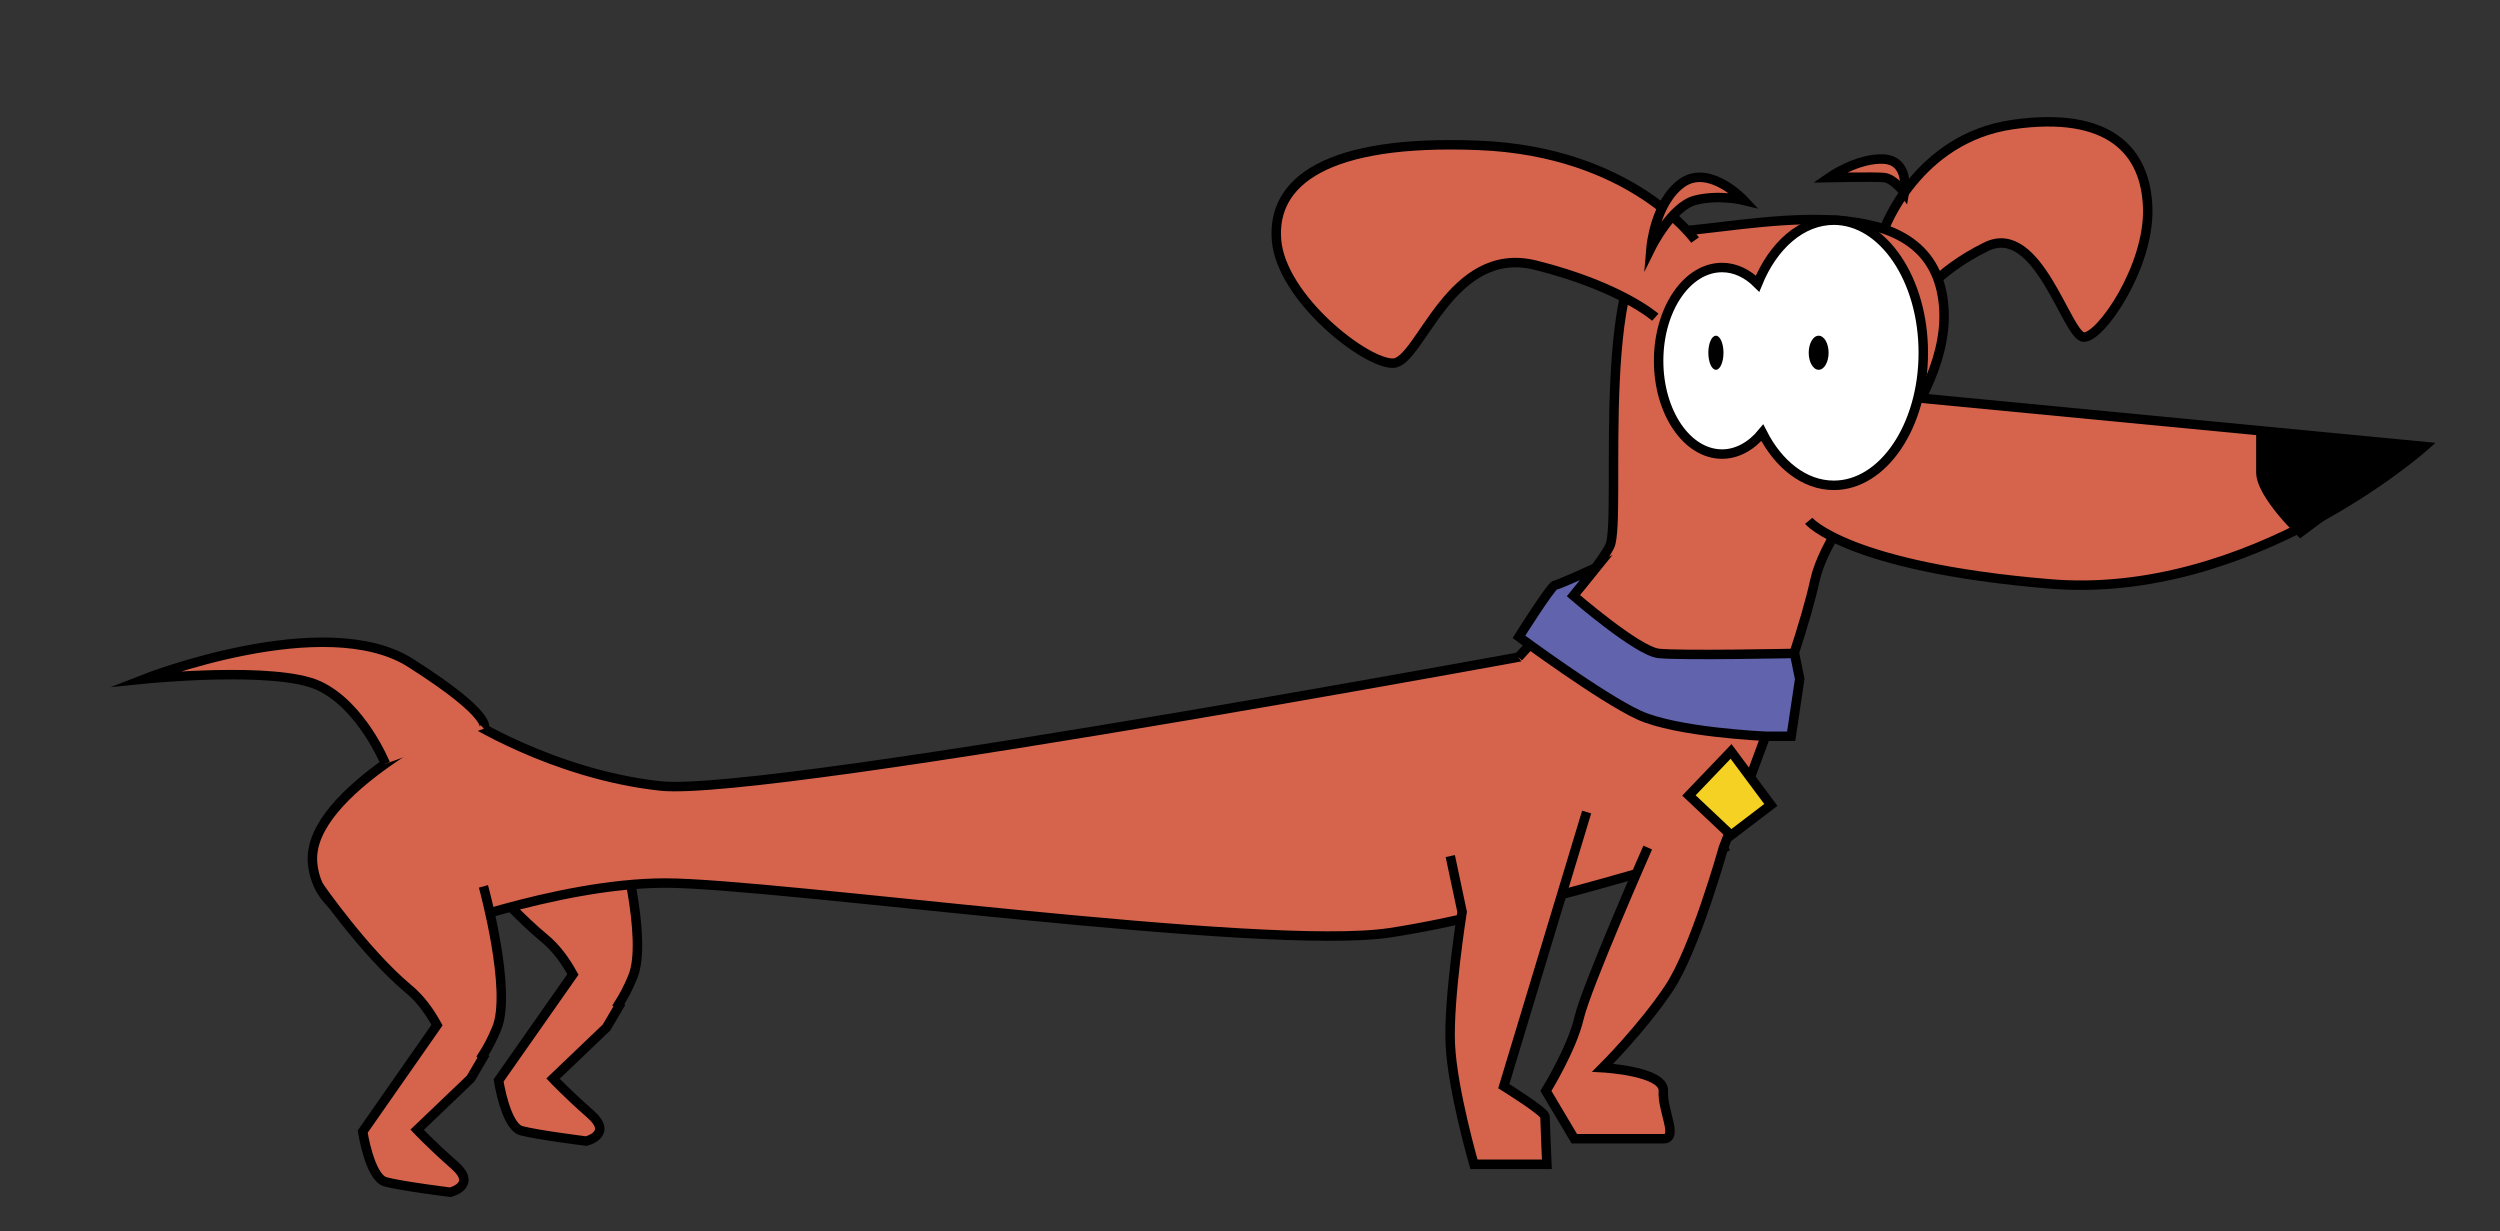 <?xml version="1.0" encoding="utf-8"?>
<!-- Generator: Adobe Illustrator 20.1.0, SVG Export Plug-In . SVG Version: 6.00 Build 0)  -->
<svg version="1.1" id="Layer_1" xmlns="http://www.w3.org/2000/svg" xmlns:xlink="http://www.w3.org/1999/xlink" x="0px" y="0px"
	 viewBox="0 0 528 260" style="enable-background:new 0 0 528 260;" xml:space="preserve">
<rect x="0" y="0" width="528" height="260" fill="#333333" stroke="none"/>
<style type="text/css">
	.st0{fill:#D6644D;stroke:#000000;stroke-width:2;stroke-miterlimit:10;}
	.st1{fill:#FFFFFF;stroke:#000000;stroke-width:2;stroke-miterlimit:10;}
	.st2{fill:#6163AD;stroke:#000000;stroke-width:2;stroke-miterlimit:10;}
	.st3{fill:#F4D122;stroke:#000000;stroke-width:2;stroke-miterlimit:10;}
</style>
<path class="st0" d="M130.9,176.4H94.6c0,0,11,14,20.3,21.7c2.7,2.2,4.6,5,6.1,7.7l-15.7,22.4c0,0,1.5,9.7,4.8,10.6
	s13.7,2.2,13.7,2.2s5.8-1.4,0.9-5.7c-4.9-4.3-7.9-7.5-7.9-7.5l11.3-10.8l2.7-4.6l-0.2-0.2c1.1-1.7,2.1-3.6,3-5.8
	C137,198.5,130.9,176.4,130.9,176.4z"/>
<path class="st0" d="M397.9,48.5c0,0,6.9-19.3,27.2-22.2s28.2,5.5,28.5,17.8s-9.9,27.2-13.5,27.1c-3.6-0.1-9.6-24.5-20.6-19.1
	c-11,5.4-15.1,12.2-15.1,12.2"/>
<path class="st0" d="M98,151.5c0,0,18.5,12,41.5,14.5S344,134.5,344,134.5l20,44.5c0,0-44,14-70.5,18s-130-10.5-153-10.5
	s-52,11.2-52,11.2S67,197,66,182S98,151.5,98,151.5z"/>
<path class="st0" d="M67.3,187.1c0,0,9.7,14,18.9,21.7c2.7,2.2,4.6,5,6.1,7.7L76.6,239c0,0,1.5,9.7,4.8,10.6s13.7,2.2,13.7,2.2
	s5.8-1.4,0.9-5.7c-4.9-4.3-7.9-7.5-7.9-7.5l11.3-10.8l2.7-4.6l-0.2-0.2c1.1-1.7,2.1-3.6,3-5.8c3.3-7.9-2.8-30-2.8-30"/>
<path class="st0" d="M66,182"/>
<path class="st0" d="M102.2,187.1"/>
<path class="st0" d="M320.7,138.8c0,0,16.6-17.8,19.3-23.5c2.7-5.7-4-65.3,12.7-66.3c16.7-1,52.3-10,57.3,12.3s-23,44.7-26.7,61.3
	C379.7,139.3,364,179,364,179s-6,21.5-11.5,29.7c-5.5,8.3-14,16.8-14,16.8s13,0.7,12.8,4.9c-0.3,4.1,3.3,10.1,0,10.1s-18.8,0-18.8,0
	l-6-10.1c0,0,5.5-8.9,7-15.4s14.5-36,14.5-36"/>
<path class="st0" d="M394.3,83L512,94.3c0,0-36.7,32.7-79.3,29C390,119.7,382,110,382,110"/>
<path class="st0" d="M358,50.7c0,0-13.3-18.7-45.7-20c-32.3-1.3-43.7,7.7-42.7,20s19,26.3,24.7,26c5.7-0.3,12-25.2,30-20.7
	c18,4.5,25.3,11,25.3,11"/>
<path class="st0" d="M335.1,171.5l-17.5,57.9c0,0,8.7,5.4,8.7,6.4s0.4,10.1,0.4,10.1h-15.4c0,0-4.6-15.9-5-25.5
	c-0.4-9.6,2.5-27.8,2.5-27.8l-2.5-11.8"/>
<path class="st0" d="M102.2,153.9c0,0,2.6-2.4-15.5-13.9s-56.2,3.4-56.2,3.4s27.7-2.8,36.8,1.4s14.1,16.5,14.1,16.5"/>
<path class="st1" d="M387.3,46.5c-6.8,0-12.8,5.3-16.1,13.4c-2.1-2.1-4.7-3.4-7.5-3.4c-7.4,0-13.4,8.8-13.4,19.7s6,19.7,13.4,19.7
	c3.2,0,6.2-1.7,8.5-4.5c3.4,6.7,8.9,11.1,15.1,11.1c10.4,0,18.9-12.5,18.9-28S397.7,46.5,387.3,46.5z"/>
<path d="M483.6,91.8l27.4,3l-25.2,18.9c0,0-9.3-8.6-9.3-13.9c0-5.3,0-8.7,0-8.7L483.6,91.8z"/>
<ellipse cx="362.4" cy="74.5" rx="1.6" ry="3.6"/>
<ellipse cx="384.1" cy="74.5" rx="2.1" ry="3.6"/>
<path class="st2" d="M332.3,125.8c0,0,13.5,11.7,18,12.2s28.7,0,28.7,0l1.1,5.4l-1.8,12.1h-5.3c0,0-18.9-0.8-26.9-4.5
	s-25.3-16.5-25.3-16.5s6.8-10.8,7.6-10.9c0.8-0.1,8.7-3.7,8.7-3.7L332.3,125.8z"/>
<path class="st0" d="M348.7,52.3c0,0,4.3-8.7,9.3-10c5-1.3,10.3,0,10.3,0s-7.2-7.7-13-3.7C349.5,42.7,348.7,52.3,348.7,52.3z"/>
<path class="st0" d="M386.3,37.5c0,0,9.5-0.2,11.6,0c2.1,0.2,4.3,3.2,4.3,3.2s1.2-6.7-4.3-7.1C392.3,33.3,386.3,37.5,386.3,37.5z"/>
<polygon class="st3" points="365.6,158.7 356.7,168 365.6,176.4 374,170 "/>
</svg>
